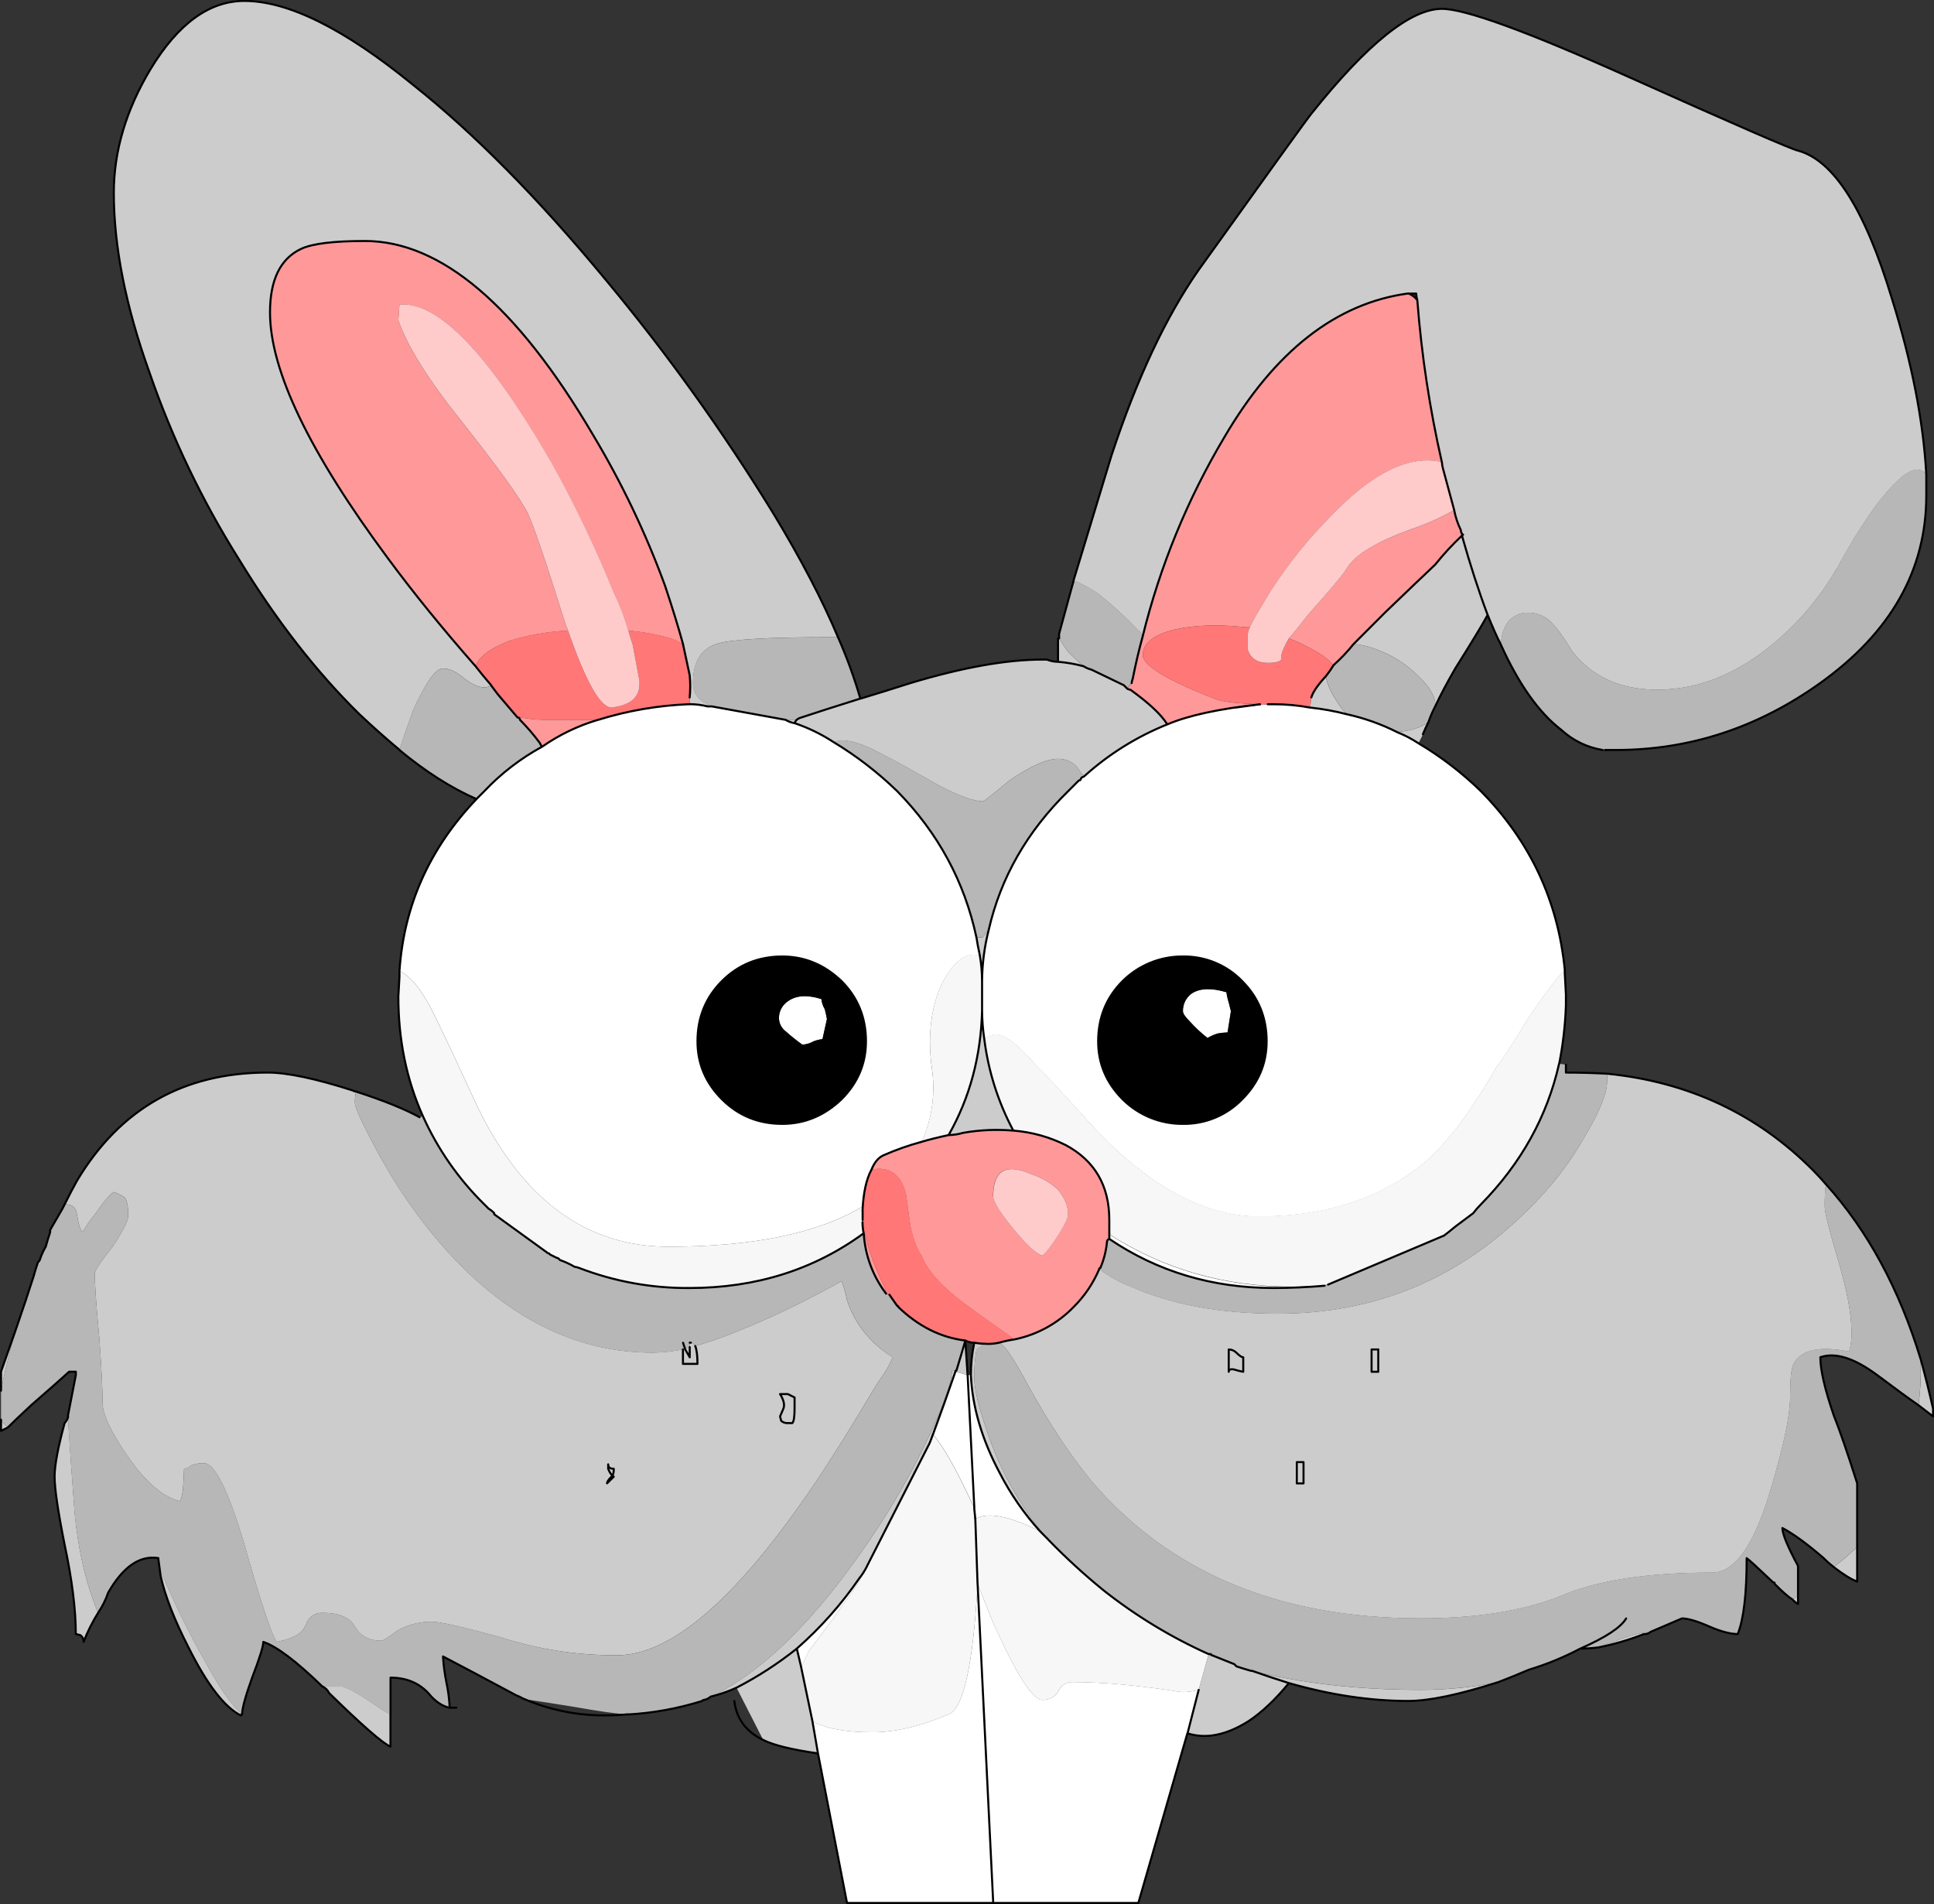 <?xml version="1.0" encoding="iso-8859-1"?>
<!-- Generator: Adobe Illustrator 20.1.0, SVG Export Plug-In . SVG Version: 6.00 Build 0)  -->
<svg version="1.0" id="Layer_1" xmlns="http://www.w3.org/2000/svg" xmlns:xlink="http://www.w3.org/1999/xlink" x="0px" y="0px"
	 viewBox="0 0 946.22 931.47" enable-background="new 0 0 946.22 931.47" xml:space="preserve">
<rect x="0" y="0" width="946.22" height="931.47" fill="#333333" stroke="none"/>
<title>easterbunny_31</title>
<path fill="#CCCCCC" d="M0.5,671.05v9.28c1.093-6.187,3.46-16.017,7.1-29.49c-2.187,6.187-4.553,12.92-7.1,20.2 M0.5,694.52V700
	l3.28-1.64L1,695.63c-0.029-0.423-0.227-0.816-0.55-1.09 M392,815.76l-2.18-9.28c-9.175,7.328-19.053,13.729-29.49,19.11
	l13.11,25.66c5.093,2.547,14.013,4.73,26.76,6.55l-2.72-15.8L392,815.76 M79.68,771h-1.09c2.187,9.827,6.737,21.477,13.65,34.95
	c9.1,18.2,17.653,29.303,25.66,33.31c-0.042-0.262,0.136-0.508,0.398-0.55c0.05-0.008,0.102-0.008,0.152,0
	c-5.093-4.367-11.283-13.287-18.57-26.76c-7.527-13.261-14.272-26.951-20.2-41 M191.07,854.5v-15.81
	c-1.453-0.727-3.09-1.637-4.91-2.73c-8.74-6.187-14.93-9.827-18.57-10.92h-9.83c1.428,0.698,2.582,1.852,3.28,3.28
	c16,15.653,26,24.39,30,26.21 M33.26,693.44c-0.325,1.026-0.886,1.961-1.64,2.73c-3.273,12-4.91,20.737-4.91,26.21
	c0,5.827,1.637,16.93,4.91,33.31c3.64,17.107,5.46,31.667,5.46,43.68l2.18,0.55c1.091,0.724,1.716,1.973,1.64,3.28
	c1.923-4.942,4.3-9.696,7.1-14.2c-5.827-13.833-9.65-30.033-11.47-48.6c-1.453-18.927-2.547-34.593-3.28-47 M467.91,670.47
	c-0.268-0.035-0.515,0.153-0.55,0.422c-0.006,0.043-0.006,0.086,0,0.128l6,1.64l-1.09-16.93c-1.453,5.093-2.91,10.007-4.37,14.74
	 M454.82,706c0.727-1.82,1.273-3.277,1.64-4.37c3.64-9.827,7.28-20.02,10.92-30.58c-0.035-0.268,0.153-0.515,0.422-0.55
	c0.043-0.006,0.086-0.006,0.128,0h-2.18c0,5.827-4.187,17.477-12.56,34.95c-9.602,19.885-20.932,38.888-33.86,56.79
	c-24.393,34.22-48.24,56.807-71.54,67.76c4.311-1.072,8.515-2.535,12.56-4.37c10.437-5.381,20.315-11.782,29.49-19.11
	c11.578-10.157,21.85-21.712,30.58-34.4c1.481-1.86,2.762-3.871,3.82-6L454.82,706 M335.23,660.13l2.18,3.82V659
	c-0.798,0.2-1.542,0.572-2.18,1.09 M334.14,660.09c-4.848,1.026-9.785,1.576-14.74,1.64c-40.407,0-76.627-19.667-108.66-59
	c-10.654-13.252-19.982-27.517-27.85-42.59c-6.187-11.647-9.28-18.563-9.28-20.75c0.003-1.834,0.187-3.663,0.55-5.46
	c-0.579-0.067-1.138-0.255-1.64-0.55c-18.2-5.827-32.033-8.74-41.5-8.74c-41.133,0-72.26,17.667-93.38,53
	c-1.82,3.273-3.82,7.097-6,11.47c3.64,0,5.64,1.637,6,4.91c0.727,4.733,1.637,7.647,2.73,8.74c1.922-3.27,4.112-6.374,6.55-9.28
	c3.64-5.46,6.553-8.92,8.74-10.38c1.901,0.738,3.729,1.652,5.46,2.73c1.093,1.82,1.64,4.733,1.64,8.74
	c0,2.547-2.547,7.643-7.64,15.29c-5.833,7.307-8.75,11.687-8.75,13.14c0,5.46,0.727,15.837,2.18,31.13
	c1.093,14.56,1.64,25.3,1.64,32.22c0,5.46,4,14.013,12,25.66c8.74,12.74,17.293,20.203,25.66,22.39
	c0.727-0.727,1.273-2.547,1.64-5.46c0.367-5.827,0.55-9.287,0.55-10.38l2.18-0.55c1.093-1.453,3.64-2.18,7.64-2.18
	c5.093,0,11.463,12.56,19.11,37.68c8.373,29.487,13.833,46.05,16.38,49.69c8-1.453,12.733-4.183,14.2-8.19
	c1.467-4.007,4.197-6.007,8.19-6c8,0,13.28,2.183,15.84,6.55c2.547,4.733,6.917,7.1,13.11,7.1c0.727,0,3.273-1.637,7.64-4.91
	c5.157-2.929,10.999-4.437,16.93-4.37c4,0,15.287,2.547,33.86,7.64c18.347,5.905,37.516,8.855,56.79,8.74
	c25.847,0,56.973-26.393,93.38-79.18c8.373-12,19.84-30.203,34.4-54.61c2.874-3.677,5.261-7.71,7.1-12
	c-5.465-3.279-10.278-7.537-14.2-12.56c-3.592-4.586-6.363-9.759-8.19-15.29c-1.093-5.093-2.003-8.187-2.73-9.28
	c-13.833,7.647-26.573,14.017-38.22,19.11c-13.107,5.827-24.21,10.013-33.31,12.56c0.727,1.82,1.09,4.733,1.09,8.74h-7.1v-7.1
	 M299.73,721.85c-0.042,0.262,0.136,0.508,0.398,0.55c0.05,0.008,0.102,0.008,0.152,0l-3.28,3.26c0-0.727,0.727-1.82,2.18-3.28
	l0.55-0.55c-0.727-0.367-1.453-1.46-2.18-3.28v-2.18c0,1.453,0.91,2.18,2.73,2.18c0.061,1.121-0.127,2.241-0.55,3.28 M385.47,682
	l3.28,1.64v5.46c0,4-0.363,6.367-1.09,7.1h-2.18c-1.196,0.093-2.378-0.3-3.28-1.09l-0.55-2.18l1.64-3.82
	c0.727-1.82,0.18-4.187-1.64-7.1h3.82 M388.75,683.65l-3.28-1.65h-3.82c1.82,2.913,2.367,5.28,1.64,7.1l-1.64,3.82l0.55,2.18
	c0.902,0.79,2.084,1.183,3.28,1.09h2.18c0.727-0.727,1.09-3.093,1.09-7.1v-5.46 M297.56,718.58c0.727,1.82,1.453,2.913,2.18,3.28
	c0.423-1.039,0.611-2.159,0.55-3.28c-1.793,0-2.703-0.727-2.73-2.18L297.56,718.58 M300.29,722.4
	c-0.262,0.042-0.508-0.136-0.55-0.398c-0.008-0.05-0.008-0.102,0-0.152l-0.55,0.55c-1.453,1.453-2.18,2.547-2.18,3.28L300.29,722.4
	 M334.15,656.87v10.38h7.1c0-4-0.363-6.913-1.09-8.74c-0.727-1.093-1.453-1.64-2.18-1.64h-0.55V664l-2.18-3.82l-1.09-3.28
	 M388.74,353.8c0.276-0.6,0.644-1.153,1.09-1.64h-5.46C385.707,352.983,387.191,353.54,388.74,353.8 M55.65,94.42
	c0,26.213,5.823,55.517,17.47,87.91c11.042,31.96,25.697,62.555,43.68,91.19c18.2,29.853,37.867,55.153,59,75.9
	c6.553,6.187,13.107,12.01,19.66,17.47c1.453-4.733,3.637-11.103,6.55-19.11c6.18-13.853,11.09-20.78,14.73-20.78
	c2.913,0,6.19,1.457,9.83,4.37c4,3.273,7.46,4.91,10.38,4.91c1.178-0.026,2.321-0.406,3.28-1.09c-2.547-2.913-5.093-6.007-7.64-9.28
	c-16-18.2-30.197-35.673-42.59-52.42c-38.6-52.033-57.9-92.247-57.9-120.64c0-16,5.097-26.377,15.29-31.13
	c5.46-2.547,15.837-3.82,31.13-3.82c37.133,0,74.263,31.49,111.39,94.47c14.168,23.567,26.052,48.433,35.49,74.26
	c3.64,10.913,6.553,20.37,8.74,28.37l3.28,15.29c0.368,3.631,0.368,7.289,0,10.92v3.28c2.947,0.003,5.882,0.369,8.74,1.09v-1.09
	c-4.733-2.187-7.1-5.647-7.1-10.38c0-10.193,3.823-16.563,11.47-19.11c6.92-2.187,25.123-3.28,54.61-3.28H410
	c-7.647-18.2-18.203-38.403-31.67-60.61c-24.525-39.946-51.885-78.081-81.87-114.11C263.333,96.967,231.847,65.117,202,41.45
	c-33.493-27.333-60.977-41-82.45-41c-17.107,0-32.397,11.103-45.87,33.31c-12,20-18,40.203-18,60.61 M807.57,798.28h-1.09
	c-5.824,0.934-11.51,2.583-16.93,4.91c-2.602,0.748-5.154,1.66-7.64,2.73c7.644-1.51,15.137-3.702,22.39-6.55
	c1.196,0.093,2.378-0.3,3.28-1.09 M879.66,780.81c-0.877,0.6-1.788,1.148-2.73,1.64c1.453,1.453,2.363,2.18,2.73,2.18V780.81
	 M908.6,756.81c-3.612,3.515-7.443,6.799-11.47,9.83c4.733,3.64,8.557,6.007,11.47,7.1v-16.96 M630.65,823.4
	c-5.827-1.82-11.827-3.82-18-6h-0.55c-2.547-0.727-4.913-1.453-7.1-2.18l-1.09-1.09L593,809.75c-0.262,0.042-0.508-0.136-0.55-0.398
	c-0.008-0.05-0.008-0.102,0-0.152h-1.09l-4.91,17.47L581,848c9.1,2.913,19.1,0.913,30-6c6.553-4.367,13.107-10.557,19.66-18.57
	 M612.66,817.43c6.187,2.187,12.187,4.187,18,6c20.387,5.827,39.863,8.74,58.43,8.74c10.193,0,24.937-3.093,44.23-9.28
	c-12.583,2.531-25.385,3.811-38.22,3.82c-30.213,0-57.697-3.093-82.45-9.28 M482.65,657.43c-2.013,0.011-4.022-0.173-6-0.55
	c-1.106,5.197-1.659,10.497-1.65,15.81c0.727,15.653,5.46,31.67,14.2,48.05c5.293,10.277,11.902,19.82,19.66,28.39l3.84,3.87
	c-13.076-15.235-23.089-32.851-29.49-51.88c-4.367-12.38-6.55-21.48-6.55-27.3c-0.044-4.573,0.321-9.142,1.09-13.65l2.18-1.64
	c0.728-0.714,1.711-1.107,2.73-1.09 M481.57,508.37c-0.703-4.701-1.067-9.447-1.09-14.2c-0.52,22.48-5.98,42.867-16.38,61.16
	c2.406-0.033,4.795-0.4,7.1-1.09c8.108-1.429,16.367-1.795,24.57-1.09C488.34,539.216,483.527,524.039,481.57,508.37 M893.29,579.37
	c-2.187-2.547-4.37-4.913-6.55-7.1c-27.333-27.333-60.823-43-100.47-47c0,1.453,0,2.727,0,3.82c0,5.46-3.277,13.833-9.83,25.12
	c-7.863,14.127-17.785,27.005-29.44,38.21c-33.853,33.493-74.443,50.24-121.77,50.24c-28,0-51.843-4.37-71.53-13.11
	c-5.702-2.072-11.047-5.021-15.84-8.74c-2.934,6.951-7.201,13.26-12.56,18.57c-7.828,8.078-17.917,13.599-28.94,15.84
	c-2.581,0.372-5.134,0.92-7.64,1.64c2.547,0.727,7.28,7.643,14.2,20.75c10.52,18.927,20.88,34.58,31.08,46.96
	c38.227,44.773,91.923,67.16,161.09,67.16c26.573,0,48.96-3.46,67.16-10.38c17.84-8,42.96-12,75.36-12
	c11.287,0,20.933-13.833,28.94-41.5c6.187-20.753,9.28-35.497,9.28-44.23s0.547-14.193,1.64-16.38c3.64-6.92,12.74-8.92,27.3-6
	c0.106-0.924,0.29-1.837,0.55-2.73c0.482-2.334,0.667-4.72,0.55-7.1c0-8.373-2.183-20.023-6.55-34.95
	c-4.367-14.56-6.55-23.297-6.55-26.21c-0.058-3.648,0.126-7.296,0.55-10.92 M671.05,660.13h3.28v10.92h-3.28V660.13 M601.16,660.13
	c1.445-0.003,2.827,0.59,3.82,1.64c1.453,1.453,2.547,2.18,3.28,2.18v7.1c-1.48-0.263-2.94-0.627-4.37-1.09
	c-1.793-0.36-2.703,0.003-2.73,1.09L601.16,660.13 M634.47,715.28h3.28v10.38h-3.28V715.28 M637.75,715.28h-3.28v10.38h3.28V715.28
	 M605,661.77c-0.993-1.05-2.375-1.643-3.82-1.64v10.92c0-1.087,0.91-1.45,2.73-1.09c1.43,0.463,2.89,0.828,4.37,1.09V664
	c-0.727,0-1.82-0.727-3.28-2.18 M674.35,660.18h-3.28v10.92h3.28v-10.97 M945.74,689.07c-1.82-8-3.82-16-6-24v2.73
	c0.135,6.571-0.23,13.144-1.09,19.66l7.1,5.46v-3.82 M696.17,359.26c0.727-1.82,1.637-3.82,2.73-6
	c-3.273,2.547-8.37,4.183-15.29,4.91c3.644,1.454,7.126,3.284,10.39,5.46l2.18-4.37 M648.67,330.87c-4,4.367-6.367,7.827-7.1,10.38
	l-0.57,4.9c6.073,0.644,12.09,1.74,18,3.28c-1.674-1.635-3.141-3.469-4.37-5.46c-3.273-4.733-5.273-9.103-6-13.11 M483.72,454.86
	c-1.82,2.547-2.913,3.82-3.28,3.82h-2.73c0.367,2.547,0.913,5.46,1.64,8.74c0.717,4.148,1.082,8.35,1.09,12.56
	C480.493,471.503,481.595,463.066,483.72,454.86 M517.58,323.81c-1.873-0.01-3.727-0.38-5.46-1.09H510
	c-17.473,0-38.95,3.823-64.43,11.47c-9.1,2.913-17.29,5.46-24.57,7.64c-12.74,4-22.387,7.093-28.94,9.28
	c-0.798,0.2-1.542,0.572-2.18,1.09c-0.446,0.487-0.814,1.04-1.09,1.64c6.737,2.273,13.158,5.391,19.11,9.28
	c4.733-2.187,12.733-0.187,24,6c5.827,2.913,14.747,7.827,26.76,14.74c10.18,5.427,17.627,8.14,22.34,8.14
	c0.367,0,4.737-3.46,13.11-10.38c10.193-6.92,18.02-10.38,23.48-10.38c5.093,0,8.917,2.367,11.47,7.1
	c0.666,0.271,1.098,0.921,1.09,1.64c12.03-10.926,25.915-19.616,41-25.66c-2.913-4.733-8.913-10.377-18-16.93
	c-0.579-0.067-1.138-0.255-1.64-0.55l-1.64-1.64L534,327.59c-1.358-0.323-2.65-0.878-3.82-1.64c-4.111-1.109-8.315-1.839-12.56-2.18
	 M517.62,312.3v11.47c4.245,0.341,8.449,1.071,12.56,2.18c-2.547-2.187-5.093-4.553-7.64-7.1c-1.82-2.547-3.277-4.73-4.37-6.55
	H517.62 M677.62,299.74L662.32,315c4.329,0.449,8.564,1.555,12.56,3.28c6.945,2.689,13.265,6.773,18.57,12
	c5.827,5.46,8.74,10.193,8.74,14.2v1.09c2.54-5.44,5.81-11.63,9.81-18.57c8-12.74,13.28-21.477,15.84-26.21
	c-4.367-11.647-8.553-24.57-12.56-38.77c-4.702,4.415-9.083,9.161-13.11,14.2c-6.553,6.187-14.743,14.013-24.57,23.48 M879.6,73.63
	c-2.547-0.367-30.577-12.563-84.09-36.59c-48.753-21.813-78.773-32.72-90.06-32.72c-15.287,0-36.583,17.11-63.89,51.33
	c-1.82,2.187-20.203,27.67-55.15,76.45c-16,22.933-30.197,53.147-42.59,90.64c-4.733,15.653-10.923,36.04-18.57,61.16
	c4.213,1.768,8.234,3.963,12,6.55c6.982,5.514,13.553,11.53,19.66,18c1.016,0.635,1.786,1.598,2.18,2.73
	c8.441-34.183,21.89-66.931,39.91-97.18c24.753-42.227,54.787-65.707,90.1-70.44h3.82c0.061,1.11,0.245,2.211,0.55,3.28
	c2.047,26.653,6.058,53.118,12,79.18c0.061,1.11,0.245,2.211,0.55,3.28l5.46,20.2c0.651,3.408,1.754,6.714,3.28,9.83
	c-0.046,0.599,0.152,1.19,0.55,1.64l0.55,0.55l-0.55,0.55c4,14.2,8.187,27.123,12.56,38.77c2.187,5.46,4.37,10.373,6.55,14.74
	c-0.097-3.649,0.85-7.251,2.73-10.38c2.274-3.502,6.206-5.57,10.38-5.46c4.899-0.096,9.556,2.128,12.56,6
	c2.187,2.187,5.28,6.557,9.28,13.11c9.827,12.38,23.66,18.57,41.5,18.57c22.207,0,43.32-9.463,63.34-28.39
	c9.648-9.138,17.924-19.623,24.57-31.13c10.92-20,20.567-34,28.94-42c6.553-6.553,11.467-7.827,14.74-3.82
	c-1.453-26.213-7.097-54.973-16.93-86.28c-13.113-43.353-28.407-67.397-45.88-72.13L879.6,73.63z"/>
<path fill="#FFFFFF" d="M423.15,768.8c0.426-0.884,0.79-1.796,1.09-2.73c-1.058,2.129-2.339,4.14-3.82,6
	c-8.73,12.688-19.002,24.243-30.58,34.4l2.18,9.28c1.093-2.547,2.367-5.277,3.82-8.19c7.28-9.467,12.923-17.11,16.93-22.93
	c3.834-5.025,7.303-10.319,10.38-15.84 M479.39,467.37c-0.727-3.273-1.273-6.187-1.64-8.74c-5.827-27.333-18.75-51.177-38.77-71.53
	c-9.436-9.151-19.879-17.202-31.13-24c-5.952-3.889-12.373-7.007-19.11-9.28c-1.549-0.26-3.033-0.817-4.37-1.64l-36-6.55h-2.18
	c-2.858-0.721-5.793-1.087-8.74-1.09h-0.55c-15.013,0.615-29.881,3.183-44.23,7.64c-9.745,2.874-18.964,7.301-27.3,13.11
	c-10.555,5.739-20.137,13.109-28.39,21.84l-3.82,3.82c-22.933,24-35.493,52.03-37.68,84.09c5.46,2.547,10.92,9.28,16.38,20.2
	c4.367,8.74,11.647,24.21,21.84,46.41c22.2,45.5,53.3,68.25,93.3,68.25c41.5,0,73.167-6.553,95-19.66v2.18
	c0.367-8.74,1.823-15.473,4.37-20.2c1.453-3.64,3.453-6.007,6-7.1c6.038-2.645,12.265-4.835,18.63-6.55
	c5.039-11.285,6.743-23.777,4.91-36c-1.82-13.107-0.91-25.107,2.73-36c3.273-8.74,7.46-14.74,12.56-18
	c2.474-1.445,5.424-1.838,8.19-1.09 M382.74,468.03c10.92,0,20.567,4,28.94,12c8,8,12,17.83,12,29.49c0,10.92-4,20.383-12,28.39
	c-8.373,8-18.02,12-28.94,12c-11.647,0-21.477-4-29.49-12c-8.013-8-12.013-17.463-12-28.39c0-11.647,4-21.477,12-29.49
	S371.08,468.017,382.74,468.03 M404.58,498.61c-0.272-1.656-0.636-3.295-1.09-4.91c-0.881-1.505-1.44-3.177-1.64-4.91
	c-6.92-2.187-12.38-1.823-16.38,1.09c-2.708,1.819-4.343,4.858-4.37,8.12c0.014,2.575,1.227,4.996,3.28,6.55
	c2.613,2.326,5.346,4.513,8.19,6.55c1.92-0.132,3.785-0.692,5.46-1.64c1.405-0.546,2.873-0.912,4.37-1.09l2.18-9.83 M476.66,737.71
	l-3.28-65l-6-1.64c-3.64,10.56-7.28,20.753-10.92,30.58c4,4.733,8.55,12.197,13.65,22.39c2.187,4.367,4.37,8.917,6.55,13.65
	 M485.94,931l-7.64-156.2c-2.187,39.68-6.92,60.977-14.2,63.89c-13.833,5.827-26.21,8.74-37.13,8.74
	c-13.467,0-23.297-1.82-29.49-5.46l2.73,15.84l14.2,73.19H485.94 M485.94,793.94l-7.64-19.14l7.64,156.2h71l24-83l5.46-21.3
	c-2.666,0.743-5.423,1.11-8.19,1.09c-20.753-3.273-38.59-4.91-53.51-4.91c-3.273,0-5.64,1.637-7.1,4.91
	c-1.724,2.498-4.607,3.939-7.64,3.82c-4.733,0-12.733-12.56-24-37.68 M477.22,743.15l-0.55-5.46v5.46H477.22 M489.22,720.76
	c-8.74-16.38-13.473-32.397-14.2-48.05h-1.64l3.28,65l0.55,5.46c5.827-3.64,16.383-1.64,31.67,6
	c-7.758-8.57-14.367-18.113-19.66-28.39 M542.73,603.92v2.18c23.66,16,50.417,24,80.27,24c8.373,0,16.747-0.363,25.12-1.09
	c-5.46,0.367-10.74,0.55-15.84,0.55c-33.127,0-62.977-8.553-89.55-25.66 M530.17,380c-0.727,0-1.273,0.547-1.64,1.64
	c-0.423,0.029-0.816,0.227-1.09,0.55l-4.91,4.91c-20,19.66-32.923,42.23-38.77,67.71c-2.125,8.206-3.227,16.643-3.28,25.12v14.2
	c0.023,4.753,0.387,9.499,1.09,14.2c1.684-1.404,3.807-2.176,6-2.18c4,0,10.19,4.733,18.57,14.2c5.46,5.46,14.743,15.46,27.85,30
	c27.667,29.853,54.97,44.78,81.91,44.78c34.947,0,63.34-10,85.18-30c7.34-7.529,13.924-15.758,19.66-24.57
	c3.273-4.733,7.097-10.923,11.47-18.57c2.913-3.64,8.01-11.467,15.29-23.48c7.28-10.92,13.28-18.92,18-24
	c-3.273-33.853-16.94-62.977-41-87.37c-9.204-9.012-19.442-16.904-30.5-23.51c-3.261-2.175-6.74-4.005-10.38-5.46
	c-7.808-3.933-16.08-6.869-24.62-8.74c-5.91-1.54-11.927-2.636-18-3.28c-5.936-1.102-11.962-1.651-18-1.64h-2.73
	c-5.827,0.727-11.107,1.273-15.84,1.64l12-1.64c-20,2.187-35.107,5.463-45.32,9.83c-15.085,6.044-28.97,14.734-41,25.66
	 M607.65,479.93c8,8,12,17.83,12,29.49c0,10.92-4,20.383-12,28.39c-7.577,7.823-18.05,12.166-28.94,12
	c-11.039,0.104-21.66-4.218-29.49-12c-8-8-12-17.463-12-28.39c0-11.647,4-21.477,12-29.49c7.83-7.782,18.451-12.104,29.49-12
	C589.599,467.764,600.073,472.107,607.65,479.93 M590.72,507.78c1.539-0.93,3.188-1.662,4.91-2.18c1.621-0.306,3.262-0.49,4.91-0.55
	l1.64-10.38l-1.09-4.37c-0.53-1.595-0.895-3.24-1.09-4.91c-7.28-2.187-12.923-2.003-16.93,0.55c-2.823,2.003-4.461,5.28-4.37,8.74
	c0,1.093,1.093,2.73,3.28,4.91c2.689,2.981,5.634,5.721,8.8,8.19L590.72,507.78z"/>
<path fill="#FF9999" d="M422.6,603.34c0.643,10.694,4.443,20.957,10.92,29.49c-0.041-0.933-0.226-1.854-0.55-2.73
	c-5.827-11.647-9.467-22.387-10.92-32.22C422.053,599.714,422.237,601.543,422.6,603.34 M264.24,363.63
	c0.172,0.652,0.555,1.229,1.09,1.64c8.336-5.809,17.555-10.236,27.3-13.11h-24.56c-5.144,0.075-10.279-0.476-15.29-1.64l0.55,0.55
	c0.55-0.052,1.038,0.351,1.09,0.901c0.006,0.063,0.006,0.126,0,0.189c3.543,3.587,6.828,7.42,9.83,11.47 M147.39,121.72
	c-10.193,4.733-15.29,15.11-15.29,31.13c0,28.393,19.293,68.62,57.88,120.68c12.38,16.747,26.577,34.22,42.59,52.42
	c1.82-4.733,7.463-8.92,16.93-12.56c9.233-2.764,18.765-4.412,28.39-4.91c-0.3-0.934-0.664-1.846-1.09-2.73
	c-9.467-30.213-15.657-48.417-18.57-54.61c-3.64-7.28-14.38-22.207-32.22-44.78c-16.38-20.387-26.757-36.95-31.13-49.69l0.55-7.64
	c18.927-1.82,43.863,24.21,74.81,78.09c11.254,20.311,21.272,41.283,30,62.8c2.916,5.966,5.293,12.18,7.1,18.57
	c7.022,0.612,13.97,1.891,20.75,3.82c2.094,0.688,4.106,1.604,6,2.73c-2.187-8-5.1-17.463-8.74-28.39
	c-9.438-25.827-21.322-50.693-35.49-74.26c-37.133-62.98-74.263-94.47-111.39-94.47c-15.287,0-25.663,1.273-31.13,3.82
	 M521.34,560.22c-8.013-4.006-16.728-6.417-25.66-7.1c-8.203-0.705-16.462-0.339-24.57,1.09c-2.305,0.69-4.694,1.057-7.1,1.09
	c-5.093,1.093-9.463,2.187-13.11,3.28c-6.344,1.718-12.552,3.907-18.57,6.55c-2.547,1.093-4.547,3.46-6,7.1
	c8.74-1.82,14.383,2.18,16.93,12c0.367,2.913,1.093,8.193,2.18,15.84c1.453,6.553,3.273,11.287,5.46,14.2
	c2.547,6.92,9.28,14.563,20.2,22.93c5.46,4,13.833,10,25.12,18c11.023-2.241,21.112-7.762,28.94-15.84
	c5.359-5.31,9.626-11.619,12.56-18.57c-0.042-0.262,0.136-0.508,0.398-0.55c0.05-0.008,0.102-0.008,0.152,0
	c1.773-4.171,2.879-8.595,3.28-13.11c0.146-0.53,0.56-0.944,1.09-1.09v-9.28c0-16.747-7.1-28.943-21.3-36.59 M485.85,585.29
	c0-12.74,6.19-16.38,18.57-10.92c4.911,1.527,9.418,4.134,13.19,7.63c3.273,4,4.91,8,4.91,12c0,1.82-1.637,5.28-4.91,10.38
	s-5.81,8.393-7.61,9.88c-2.913-0.727-7.647-5.097-14.2-13.11c-6.553-8.013-9.83-13.293-9.83-15.84 M662.32,315l15.29-15.29
	c9.827-9.467,18.017-17.293,24.57-23.48c4.027-5.039,8.408-9.785,13.11-14.2V261c-0.398-0.45-0.596-1.041-0.55-1.64
	c-1.526-3.116-2.629-6.422-3.28-9.83c-6.586,3.785-13.538,6.894-20.75,9.28C673.57,264.983,663,271.347,659,277.9
	c-1.093,2.187-7.463,9.83-19.11,22.93c-3.64,4.733-6.733,8.557-9.28,11.47c4.352,1.635,8.554,3.642,12.56,6
	c3.495,1.79,6.638,4.195,9.28,7.1C656.01,322.199,659.31,318.722,662.32,315 M693.45,146.82c-1.122-1.48-2.636-2.616-4.37-3.28
	c-35.333,4.733-65.367,28.213-90.1,70.44c-18.005,30.258-31.436,63.013-39.86,97.2c-1.827,6.547-3.467,13.487-4.92,20.82
	c-0.274,0.701-0.459,1.433-0.55,2.18l-2.18,2.73c0.502,0.295,1.061,0.483,1.64,0.55c9.1,6.553,15.1,12.197,18,16.93
	c10.193-4.367,25.3-7.643,45.32-9.83c-11.62-0.373-19.077-1.3-22.37-2.78c-23.3-9.1-34.95-16.2-34.95-21.3
	c0-5.827,5.28-10.013,15.84-12.56c9.827-2.187,21.293-2.55,34.4-1.09h2.18c1.453-3.273,4.913-9.273,10.38-18
	c8.358-12.982,18.058-25.048,28.94-36c20.387-21.48,38.59-30.4,54.61-26.76c-5.952-26.078-9.969-52.56-12.02-79.23L693.45,146.82z"
	/>
<path fill="#B7B7B7" d="M269.16,613.72l3.28,1.64c-0.523-0.158-0.932-0.567-1.09-1.09c-0.701-0.274-1.433-0.459-2.18-0.55
	 M334.17,660.13v-3.28l1.09,3.28c0.638-0.518,1.382-0.89,2.18-1.09v-2.18H338c0.727,0,1.453,0.547,2.18,1.64
	c9.1-2.547,20.203-6.733,33.31-12.56c11.647-5.093,24.387-11.463,38.22-19.11c0.727,1.093,1.637,4.187,2.73,9.28
	c1.827,5.531,4.598,10.704,8.19,15.29c3.909,5.035,8.713,9.306,14.17,12.6c-1.839,4.29-4.226,8.323-7.1,12
	c-14.56,24.393-26.027,42.597-34.4,54.61c-36.407,52.787-67.533,79.18-93.38,79.18c-19.276,0.099-38.446-2.868-56.79-8.79
	c-18.567-5.093-29.853-7.64-33.86-7.64c-5.931-0.067-11.773,1.441-16.93,4.37c-4.367,3.273-6.913,4.91-7.64,4.91
	c-6.187,0-10.557-2.367-13.11-7.1c-2.54-4.36-7.817-6.54-15.83-6.54c-4,0-6.73,2-8.19,6c-1.46,4-6.193,6.73-14.2,8.19
	c-2.547-3.64-8.007-20.203-16.38-49.69c-7.647-25.12-14.017-37.68-19.11-37.68c-4,0-6.547,0.727-7.64,2.18l-2.18,0.55
	c0,1.093-0.183,4.553-0.55,10.38c-0.34,2.913-0.887,4.737-1.64,5.47c-8.373-2.187-16.93-9.653-25.67-22.4
	c-8-11.647-12-20.2-12-25.66c0-6.92-0.547-17.66-1.64-32.22c-1.46-15.287-2.19-25.66-2.19-31.12c0-1.453,2.913-5.823,8.74-13.11
	c5.093-7.647,7.64-12.743,7.64-15.29c0-4-0.547-6.913-1.64-8.74c-1.731-1.078-3.559-1.992-5.46-2.73
	c-2.187,1.453-5.1,4.913-8.74,10.38c-2.438,2.906-4.628,6.01-6.55,9.28c-1.093-1.093-2.003-4.007-2.73-8.74
	c-0.367-3.273-2.367-4.91-6-4.91l-1.09,2.18l-6,10.38v1.09c-0.727,2.187-1.453,4.553-2.18,7.1c-1.126,1.894-2.042,3.906-2.73,6
	c-0.172,0.652-0.555,1.229-1.09,1.64c-0.727,2.187-1.453,4.553-2.18,7.1c-2.2,6.913-5.12,15.653-8.76,26.22
	c-3.64,13.467-6.007,23.297-7.1,29.49v14.2c0.304,0.283,0.484,0.675,0.5,1.09l2.73,2.73c2.547-2.547,6.37-6.187,11.47-10.92
	c8.373-7.28,14.563-12.74,18.57-16.38h3.28v1.64l-3.82,19.66v1.09c0.727,12.38,1.82,28.047,3.28,47
	C38.35,758.983,42.18,775.167,48,789c2.067-3.044,3.718-6.349,4.91-9.83c7.28-12.74,15.47-18.383,24.57-16.93v0.55
	c0.347,2.547,0.717,5.283,1.11,8.21h1.09c5.928,14.049,12.673,27.739,20.2,41c7.28,13.467,13.47,22.387,18.57,26.76
	c0-2.913,1.637-8.913,4.91-18c3.64-9.467,5.46-15.29,5.46-17.47c6.553,2.187,16.2,9.467,28.94,21.84h9.83
	c3.64,1.093,9.83,4.733,18.57,10.92c1.82,1.093,3.457,2.003,4.91,2.73v-18c7.647,0,13.837,2.547,18.57,7.64
	c3.273,4,6.733,6.367,10.38,7.1c-0.205-4.224-0.754-8.425-1.64-12.56c-0.844-4.142-1.392-8.34-1.64-12.56
	c8.373,4.367,20.373,10.737,36,19.11c1.162,0.398,2.265,0.95,3.28,1.64c5.093,0.727,13.283,2,24.57,3.82
	c12.38,2.187,21.3,3.46,26.76,3.82c12.223-0.705,24.313-2.904,36-6.55c0.274-0.323,0.667-0.521,1.09-0.55
	c1.221-0.242,2.354-0.808,3.28-1.64c23.3-10.92,47.143-33.49,71.53-67.71c12.928-17.902,24.258-36.905,33.86-56.79
	c8.373-17.473,12.56-29.123,12.56-34.95h2.18c1.453-4.733,2.91-9.647,4.37-14.74c-12-1.453-22.92-6.913-32.76-16.38
	c0.042-0.262-0.136-0.508-0.398-0.55c-0.05-0.008-0.102-0.008-0.152,0l-3.82-5.46c-0.579-0.067-1.138-0.255-1.64-0.55
	c-6.477-8.533-10.277-18.796-10.92-29.49c-24.353,17.78-52.727,26.67-85.12,26.67c-18.478,0.15-36.818-3.185-54.06-9.83
	c-0.701-0.274-1.433-0.459-2.18-0.55c-2.254-1.323-4.632-2.421-7.1-3.28l-0.55-0.55c-0.274-0.323-0.667-0.521-1.09-0.55l-3.28-1.64
	l-0.55-0.55c-0.423-0.029-0.816-0.227-1.09-0.55l-25.66-18.57v-0.55c-0.796-0.859-1.716-1.594-2.73-2.18l-2.18-2.18
	c-12.595-12.39-22.769-27.02-30-43.14l-1.64,0.55c-7.28-4-17.657-8.187-31.13-12.56c-0.363,1.797-0.547,3.626-0.55,5.46
	c0,2.187,3.093,9.103,9.28,20.75c7.868,15.073,17.196,29.338,27.85,42.59c32.033,39.333,68.253,59,108.66,59
	c4.955-0.064,9.892-0.614,14.74-1.64 M410,311.75h-4.91c-29.487,0-47.69,1.093-54.61,3.28c-7.647,2.547-11.47,8.917-11.47,19.11
	c0,4.733,2.367,8.193,7.1,10.38v1.09h2.18l36,6.55h5.46c0.638-0.518,1.382-0.89,2.18-1.09c6.553-2.187,16.2-5.28,28.94-9.28
	c-2.963-10.234-6.611-20.256-10.92-30 M240.22,335.23c-0.959,0.684-2.102,1.064-3.28,1.09c-2.913,0-6.373-1.637-10.38-4.91
	c-3.64-2.913-6.917-4.37-9.83-4.37c-3.64,0-8.553,6.917-14.74,20.75c-2.913,8-5.097,14.37-6.55,19.11
	c12.74,10.56,25.3,18.56,37.68,24l3.82-3.82c8.253-8.73,17.835-16.101,28.39-21.84c-0.535-0.411-0.918-0.988-1.09-1.64
	c-3.002-4.05-6.287-7.883-9.83-11.47c0.052-0.55-0.351-1.038-0.901-1.09c-0.063-0.006-0.126-0.006-0.189,0l-0.55-0.55l-9.28-10.92
	l-3.28-4.37 M766.07,520.89l-3.28-0.55c-5.827,25.847-18.567,48.78-38.22,68.8c-1.375,1.365-2.651,2.825-3.82,4.37l-8.75,6.56
	c-2.187,1.82-4.007,3.277-5.46,4.37l-56.79,24c-0.579,0.067-1.138,0.255-1.64,0.55c-8.367,0.74-16.737,1.11-25.11,1.11
	c-29.853,0-56.61-8-80.27-24c-0.53,0.146-0.944,0.56-1.09,1.09c-0.401,4.515-1.507,8.939-3.28,13.11
	c-0.262-0.042-0.508,0.136-0.55,0.398c-0.008,0.05-0.008,0.102,0,0.152c4.794,3.719,10.138,6.668,15.84,8.74
	c19.66,8.74,43.503,13.11,71.53,13.11c47.333,0,87.923-16.747,121.77-50.24c11.673-11.205,21.612-24.086,29.49-38.22
	c6.553-11.287,9.83-19.66,9.83-25.12c0-1.093,0-2.367,0-3.82c-6.92-0.367-13.653-0.55-20.2-0.55v-3.82 M918.42,672.73
	c8.74,6.553,15.473,11.467,20.2,14.74c0.86-6.516,1.225-13.089,1.09-19.66V665c-10.56-34.587-26.03-63.163-46.41-85.73
	c-0.424,3.624-0.608,7.272-0.55,10.92c0,2.913,2.183,11.65,6.55,26.21c4.367,14.927,6.55,26.577,6.55,34.95
	c0.117,2.38-0.068,4.766-0.55,7.1c-0.26,0.893-0.444,1.806-0.55,2.73c-14.56-2.913-23.66-0.913-27.3,6
	c-1.093,2.187-1.64,7.647-1.64,16.38c0,8.733-3.093,23.477-9.28,44.23c-8,27.667-17.647,41.5-28.94,41.5c-32.4,0-57.52,4-75.36,12
	c-18.2,6.92-40.587,10.38-67.16,10.38c-69.167,0-122.863-22.387-161.09-67.16c-10.193-12.38-20.57-28.047-31.13-47
	c-6.92-13.107-11.653-20.023-14.2-20.75c-1.615,0.343-3.259,0.527-4.91,0.55h-1.09c-1.019-0.016-2.002,0.376-2.73,1.09l-2.18,1.64
	c-0.769,4.508-1.134,9.077-1.09,13.65c0,5.827,2.183,14.927,6.55,27.3c6.389,19.076,16.406,36.737,29.5,52.01
	c8.592,8.897,17.708,17.272,27.3,25.08c15.766,12.447,33.006,22.902,51.33,31.13h1.09c-0.042,0.262,0.136,0.508,0.398,0.55
	c0.05,0.008,0.102,0.008,0.152,0l10.92,4.37l1.09,1.09c2.187,0.727,4.553,1.453,7.1,2.18h0.55c24.753,6.187,52.237,9.28,82.45,9.28
	c12.835-0.009,25.637-1.289,38.22-3.82c4.733-1.82,9.647-3.82,14.74-6c8.686-2.648,17.098-6.124,25.12-10.38
	c12.38-5.46,19.843-10.373,22.39-14.74c-2.547,4.367-10.01,9.28-22.39,14.74c2.922-0.002,5.841-0.185,8.74-0.55
	c2.487-1.07,5.038-1.982,7.64-2.73c5.42-2.327,11.106-3.976,16.93-4.91h1.09l15.29-6.55c2.913,0,7.283,1.273,13.11,3.82
	c5.827,2.547,10.56,3.82,14.2,3.82c2.913-7.28,4.37-19.657,4.37-37.13c1.093,0.727,5.28,4.55,12.56,11.47
	c0.274,0.323,0.667,0.521,1.09,0.55v0.55c4,4,6.913,6.547,8.74,7.64c0.942-0.492,1.853-1.04,2.73-1.64v-14.75
	c-5.1-9.467-7.65-15.657-7.65-18.57c5.46,2.913,12.193,7.827,20.2,14.74c1.534,1.569,3.174,3.029,4.91,4.37
	c4.027-3.031,7.858-6.315,11.47-9.83v-31.12c-4.733-14.927-8.557-26.03-11.47-33.31c-4.367-12.74-6.55-22.203-6.55-28.39
	c7.28-2.547,16.563,0.367,27.85,8.74 M898.76,277.9c-6.649,11.496-14.924,21.971-24.57,31.1c-20,18.927-41.113,28.39-63.34,28.39
	c-17.84,0-31.673-6.19-41.5-18.57c-4-6.553-7.093-10.923-9.28-13.11c-3.004-3.872-7.661-6.096-12.56-6
	c-4.174-0.11-8.106,1.958-10.38,5.46c-1.88,3.129-2.827,6.731-2.73,10.38c8.74,19.293,18.57,33.127,29.49,41.5
	c5.623,5.187,12.648,8.605,20.2,9.83h6.55c36.04,0,69.35-10.92,99.93-32.76c34.58-24.747,51.87-55.32,51.87-91.72V232
	c-3.273-4-8.187-2.727-14.74,3.82c-8.373,8-18.02,22-28.94,42 M530.17,380c0.008-0.719-0.424-1.369-1.09-1.64
	c-2.547-4.733-6.37-7.1-11.47-7.1c-5.46,0-13.287,3.46-23.48,10.38C485.757,388.547,481.38,392,481,392
	c-4.733,0-12.197-2.73-22.39-8.19c-12-6.92-20.92-11.833-26.76-14.74c-11.287-6.187-19.287-8.187-24-6
	c11.251,6.798,21.694,14.849,31.13,24c20,20.387,32.923,44.23,38.77,71.53h2.73c0.367,0,1.46-1.273,3.28-3.82
	c5.827-25.48,18.75-48.05,38.77-67.71l4.91-4.91c0.274-0.323,0.667-0.521,1.09-0.55c0.367-1.093,0.913-1.64,1.64-1.64
	 M517.61,311.71l0.55,0.55v-2.18c0.032,0.597-0.165,1.183-0.55,1.64 M525.25,283.87c-0.091,0.747-0.276,1.479-0.55,2.18l-6.55,24
	v2.18c1.093,1.82,2.55,4.003,4.37,6.55c2.547,2.547,5.093,4.913,7.64,7.1c1.17,0.762,2.462,1.317,3.82,1.64l15.84,7.64l1.64,1.64
	l2.18-2.73c0.091-0.747,0.276-1.479,0.55-2.18c1.453-7.28,3.09-14.197,4.91-20.75c-0.394-1.132-1.164-2.095-2.18-2.73
	c-6.107-6.47-12.678-12.486-19.66-18c-3.766-2.587-7.787-4.782-12-6.55 M662.32,315c-2.998,3.713-6.285,7.184-9.83,10.38
	c-1.15,1.903-2.426,3.728-3.82,5.46c0.727,4,2.727,8.37,6,13.11c1.229,1.991,2.696,3.825,4.37,5.46
	c8.523,1.875,16.778,4.811,24.57,8.74c6.92-0.727,12.017-2.363,15.29-4.91c0.915-2.62,2.011-5.172,3.28-7.64v-1.09
	c0-4-2.913-8.733-8.74-14.2c-5.305-5.227-11.625-9.311-18.57-12C670.879,316.575,666.647,315.459,662.32,315z"/>
<path fill="#F7F7F7" d="M422.05,596.79v-6.55c-21.84,13.107-53.507,19.66-95,19.66c-40.047,0-71.173-22.753-93.38-68.26
	c-10.193-22.207-17.473-37.677-21.84-46.41c-5.46-10.92-10.92-17.653-16.38-20.2v2.73l-0.55,9.83c0,21.113,4,40.59,12,58.43
	c7.231,16.12,17.405,30.75,30,43.14l2.18,2.18c1.014,0.586,1.934,1.321,2.73,2.18v0.55l25.66,18.57
	c0.274,0.323,0.667,0.521,1.09,0.55l0.55,0.55c0.747,0.091,1.479,0.276,2.18,0.55c0.158,0.523,0.567,0.932,1.09,1.09
	c0.423,0.029,0.816,0.227,1.09,0.55l0.55,0.55c2.468,0.859,4.846,1.957,7.1,3.28c0.747,0.091,1.479,0.276,2.18,0.55
	c17.242,6.645,35.582,9.98,54.06,9.83c32.4,0,60.793-8.92,85.18-26.76c-0.363-1.797-0.547-3.626-0.55-5.46v-1.09 M478.23,774.83
	l-1.09-31.67h-0.55v-5.46c-2.187-4.733-4.37-9.283-6.55-13.65c-5.093-10.193-9.643-17.657-13.65-22.39
	c-0.367,1.093-0.913,2.55-1.64,4.37l-30.58,60.07c-0.3,0.934-0.664,1.846-1.09,2.73c-3.077,5.521-6.546,10.815-10.38,15.84
	c-4,5.827-9.643,13.47-16.93,22.93c-1.453,2.913-2.727,5.643-3.82,8.19l5.53,26.21c6.187,3.64,16.017,5.46,29.49,5.46
	c10.92,0,23.297-2.913,37.13-8.74c7.28-2.913,12.013-24.21,14.2-63.89 M586.42,826.71l4.91-17.47
	c-18.326-8.237-35.566-18.703-51.33-31.16c-9.592-7.808-18.708-16.183-27.3-25.08l-3.82-3.82c-15.287-7.647-25.843-9.647-31.67-6
	l1.09,31.67l7.64,19.11c11.287,25.12,19.287,37.68,24,37.68c3.033,0.119,5.916-1.322,7.64-3.82c1.453-3.273,3.82-4.91,7.1-4.91
	c14.927,0,32.763,1.637,53.51,4.91c2.767,0.02,5.524-0.347,8.19-1.09 M480.48,494.13v-14.2c-0.008-4.21-0.373-8.412-1.09-12.56
	c-2.766-0.748-5.716-0.355-8.19,1.09c-5.093,3.273-9.28,9.273-12.56,18c-3.64,10.92-4.55,22.92-2.73,36
	c1.833,12.223,0.129,24.715-4.91,36c3.64-1.093,8.01-2.187,13.11-3.28c10.4-18.287,15.86-38.673,16.38-61.16 M765.49,476.02
	c0-0.727,0-1.273,0-1.64c-4.733,5.093-10.733,13.093-18,24c-7.28,12-12.377,19.827-15.29,23.48
	c-4.367,7.647-8.19,13.837-11.47,18.57c-5.736,8.812-12.32,17.041-19.66,24.57c-21.84,20-50.233,30-85.18,30
	c-26.94,0-54.243-14.927-81.91-44.78c-13.107-14.56-22.39-24.56-27.85-30c-8.373-9.467-14.563-14.2-18.57-14.2
	c-2.193,0.004-4.316,0.776-6,2.18c1.957,15.669,6.77,30.847,14.2,44.78c8.932,0.683,17.647,3.094,25.66,7.1
	c14.2,7.647,21.3,19.843,21.3,36.59v7.1c26.573,17.107,56.423,25.66,89.55,25.66c5.093,0,10.373-0.183,15.84-0.55
	c0.502-0.295,1.061-0.483,1.64-0.55l56.79-24c1.453-1.093,3.273-2.55,5.46-4.37l8.74-6.55c1.169-1.545,2.445-3.005,3.82-4.37
	c19.66-20,32.4-42.933,38.22-68.8c1.851-9.36,2.948-18.854,3.28-28.39v-5.46L765.49,476.02z"/>
<path fill="#FF7777" d="M249.5,313.39c-9.467,3.64-15.11,7.827-16.93,12.56c2.547,3.273,5.093,6.367,7.64,9.28l3.28,4.37l9.28,10.92
	c5.011,1.164,10.146,1.715,15.29,1.64h24.57c14.349-4.457,29.217-7.025,44.23-7.64h0.55v-3.28c0.368-3.631,0.368-7.289,0-10.92
	L334.14,315c-1.894-1.126-3.906-2.042-6-2.73c-6.78-1.929-13.728-3.208-20.75-3.82c0.727,2.547,1.453,4.913,2.18,7.1l3.27,17.45
	c0,0.367,0,0.913,0,1.64c0,6.553-4.55,10.377-13.65,11.47c-5.46,0-12.56-12.56-21.3-37.68c-9.625,0.498-19.157,2.146-28.39,4.91
	 M483.76,657.34c1.651-0.023,3.295-0.207,4.91-0.55c2.506-0.72,5.059-1.268,7.64-1.64c-11.287-8-19.66-14-25.12-18
	c-10.92-8.373-17.653-16.017-20.2-22.93c-2.187-2.913-4.007-7.647-5.46-14.2c-1.093-7.647-1.82-12.927-2.18-15.84
	c-2.547-9.827-8.19-13.827-16.93-12c-2.547,4.733-4.003,11.467-4.37,20.2v5.46c1.453,9.827,5.093,20.567,10.92,32.22
	c0.324,0.876,0.509,1.797,0.55,2.73c0.502,0.295,1.061,0.483,1.64,0.55l3.82,5.46c0.262-0.042,0.508,0.136,0.55,0.398
	c0.008,0.05,0.008,0.102,0,0.152c9.827,9.467,20.747,14.927,32.76,16.38c1.351,0.702,2.848,1.075,4.37,1.09
	c1.978,0.377,3.987,0.561,6,0.55h1.09 M610.44,317.76c0-4.367,0-6.913,0-7.64c0.238-1.131,0.603-2.232,1.09-3.28h-2.18
	c-13.107-1.453-24.573-1.09-34.4,1.09c-10.56,2.547-15.84,6.733-15.84,12.56c0,5.093,11.65,12.193,34.95,21.3
	c3.273,1.453,10.737,2.363,22.39,2.73l-12,1.64c4.733-0.367,10.013-0.913,15.84-1.64H623c6.038-0.011,12.064,0.538,18,1.64
	l0.55-4.91c0.727-2.547,3.093-6.007,7.1-10.38c1.394-1.732,2.67-3.557,3.82-5.46c-2.642-2.905-5.786-5.31-9.28-7.1
	c-4.006-2.358-8.208-4.365-12.56-6c-2.187,3.64-3.46,6.553-3.82,8.74v1.09c0.367,0.367,0.367,0.55,0,0.55
	c-0.727,1.093-2.91,1.64-6.55,1.64C615.173,324.317,611.9,322.127,610.44,317.76z"/>
<path fill="#FFCACA" d="M195.44,149l-0.55,7.64c4.367,12.74,14.743,29.303,31.13,49.69c17.84,22.573,28.58,37.5,32.22,44.78
	c2.913,6.187,9.103,24.39,18.57,54.61c0.426,0.884,0.79,1.796,1.09,2.73c8.74,25.12,15.84,37.68,21.3,37.68
	c9.1-1.093,13.65-4.917,13.65-11.47c0-0.727,0-1.273,0-1.64l-3.28-17.47c-0.727-2.187-1.453-4.553-2.18-7.1
	c-1.807-6.39-4.184-12.604-7.1-18.57c-8.728-21.517-18.746-42.489-30-62.8C239.323,173.227,214.373,147.2,195.44,149 M504.51,574.4
	c-12.38-5.46-18.57-1.82-18.57,10.92c0,2.547,3.277,7.827,9.83,15.84c6.553,8.013,11.297,12.38,14.23,13.1
	c1.82-1.453,4.367-4.73,7.64-9.83c3.273-5.1,4.91-8.56,4.91-10.38c0-4-1.637-8-4.91-12c-3.748-3.489-8.226-6.099-13.11-7.64
	 M610.44,310.11c0,0.727,0,3.273,0,7.64c1.453,4.367,4.73,6.55,9.83,6.55c3.64,0,5.823-0.547,6.55-1.64c0.367,0,0.367-0.183,0-0.55
	V321c0.367-2.187,1.64-5.1,3.82-8.74c2.547-2.913,5.64-6.737,9.28-11.47c11.653-13.08,18.013-20.71,19.08-22.89
	c4-6.553,14.557-12.923,31.67-19.11c7.212-2.386,14.164-5.495,20.75-9.28L706,229.3c-0.305-1.069-0.489-2.17-0.55-3.28
	c-16-3.64-34.203,5.28-54.61,26.76c-10.882,10.952-20.582,23.018-28.94,36c-5.46,8.74-8.92,14.74-10.38,18
	C611.033,307.845,610.671,308.962,610.44,310.11z"/>
<path d="M411.68,479.93c-8.373-8-18.02-12-28.94-12c-11.647,0-21.477,4-29.49,12c-8.013,8-12.013,17.83-12,29.49
	c0,10.92,4,20.383,12,28.39c8,8.007,17.83,12.007,29.49,12c10.92,0,20.567-4,28.94-12c8-8,12-17.463,12-28.39
	C423.68,497.773,419.68,487.943,411.68,479.93 M403.49,493.58c0.454,1.615,0.818,3.254,1.09,4.91l-2.18,9.83
	c-1.497,0.178-2.965,0.544-4.37,1.09c-1.675,0.948-3.54,1.508-5.46,1.64c-2.844-2.037-5.577-4.224-8.19-6.55
	c-2.04-1.543-3.251-3.943-3.28-6.5c0.004-3.287,1.642-6.357,4.37-8.19c4-2.913,9.46-3.277,16.38-1.09
	c0.2,1.733,0.759,3.405,1.64,4.91 M619.73,509.47c0-11.647-4-21.477-12-29.49c-7.577-7.823-18.05-12.166-28.94-12
	c-11.039-0.104-21.66,4.218-29.49,12c-8,8-12,17.83-12,29.49c0,10.92,4,20.383,12,28.39c7.83,7.782,18.451,12.104,29.49,12
	c10.89,0.166,21.363-4.177,28.94-12C615.73,529.86,619.73,520.397,619.73,509.47 M595.73,505.65c-1.722,0.518-3.371,1.25-4.91,2.18
	c-3.145-2.471-6.07-5.212-8.74-8.19c-2.187-2.187-3.28-3.823-3.28-4.91c-0.091-3.46,1.547-6.737,4.37-8.74
	c4-2.547,9.643-2.73,16.93-0.55c0.195,1.67,0.56,3.315,1.09,4.91l1.09,4.37l-1.64,10.38c-1.657,0.042-3.308,0.209-4.94,0.5
	L595.73,505.65z"/>
<path fill="none" stroke="#000000" stroke-linecap="round" stroke-linejoin="round" d="M525.26,283.9
	c7.647-25.12,13.837-45.507,18.57-61.16c12.38-37.493,26.577-67.707,42.59-90.64c34.947-48.78,53.33-74.263,55.15-76.45
	c27.333-34.22,48.63-51.33,63.89-51.33c11.287,0,41.32,10.92,90.1,32.76c53.513,24,81.543,36.197,84.09,36.59
	c17.473,4.733,32.763,28.76,45.87,72.08c9.827,31.333,15.47,60.093,16.93,86.28v10.37c0,36.407-17.293,66.987-51.88,91.74
	c-30.58,21.84-63.89,32.76-99.93,32.76h-5.46 M784.09,366.9c-7.552-1.224-14.577-4.643-20.2-9.83
	c-10.92-8.373-20.75-22.207-29.49-41.5c-2.187-4.367-4.37-9.28-6.55-14.74C725.283,305.563,720,314.287,712,327
	c-4,6.92-7.277,13.11-9.83,18.57c-1.269,2.468-2.365,5.02-3.28,7.64c-1.093,2.187-2.003,4.187-2.73,6 M694,363.63
	c11.085,6.592,21.349,14.473,30.58,23.48c24,24.393,37.667,53.517,41,87.37c0,0.367,0,0.913,0,1.64l0.55,10.38v5.46
	c-0.332,9.536-1.429,19.03-3.28,28.39 M766.13,520.9v3.82c6.553,0,13.287,0.183,20.2,0.55c39.68,4,73.17,19.667,100.47,47
	c2.187,2.187,4.37,4.553,6.55,7.1c20.387,22.573,35.857,51.15,46.41,85.73c2.187,8,4.187,16,6,24v3.82l-7.1-5.46
	c-4.733-3.273-11.467-8.187-20.2-14.74c-11.287-8.373-20.57-11.287-27.85-8.74c0,6.187,2.183,15.65,6.55,28.39
	c2.913,7.28,6.737,18.383,11.47,33.31v48.05c-2.913-1.093-6.737-3.46-11.47-7.1c-1.736-1.341-3.376-2.801-4.91-4.37
	c-8-6.913-14.733-11.827-20.2-14.74c0,2.913,2.547,9.103,7.64,18.57v18.57c-0.367,0-1.277-0.727-2.73-2.18
	c-1.82-1.093-4.733-3.64-8.74-7.64v-0.55c-0.423-0.029-0.816-0.227-1.09-0.55c-7.28-6.92-11.467-10.743-12.56-11.47
	c0,17.473-1.457,29.85-4.37,37.13c-3.64,0-8.373-1.273-14.2-3.82s-10.197-3.82-13.11-3.82l-15.29,6.55
	c-0.902,0.79-2.084,1.183-3.28,1.09c-7.253,2.848-14.746,5.04-22.39,6.55c-2.899,0.365-5.818,0.548-8.74,0.55
	c-8.045,4.25-16.481,7.716-25.19,10.35c-5.093,2.187-10.007,4.187-14.74,6c-19.293,6.187-34.037,9.28-44.23,9.28
	c-18.567,0-38.043-2.913-58.43-8.74c-6.553,8-13.107,14.19-19.66,18.57c-10.92,6.913-20.92,8.913-30,6l-24,83H414.41l-14.2-73.17
	c-12.74-1.82-21.66-4.003-26.76-6.55c-8.373-4-13.107-10.37-14.2-19.11 M693.43,146.83c-1.122-1.48-2.636-2.616-4.37-3.28
	c-35.333,4.733-65.367,28.213-90.1,70.44c-18.005,30.258-31.436,63.013-39.86,97.2c-1.813,6.54-3.447,13.477-4.9,20.81
	c-0.274,0.701-0.459,1.433-0.55,2.18 M551.47,336.91c0.502,0.295,1.061,0.483,1.64,0.55c9.1,6.553,15.1,12.197,18,16.93
	c10.193-4.367,25.3-7.643,45.32-9.83 M705.43,226.07c-5.942-26.062-9.953-52.527-12-79.18c-0.305-1.069-0.489-2.17-0.55-3.28h-3.82
	 M711.46,249.5L706,229.3c-0.305-1.069-0.489-2.17-0.55-3.28 M715.28,262.02c-4.702,4.415-9.083,9.161-13.11,14.2
	c-6.553,6.187-14.743,14.013-24.57,23.48L662.32,315c-2.998,3.713-6.285,7.184-9.83,10.38c-1.15,1.903-2.426,3.728-3.82,5.46
	 M659,349.43c8.523,1.875,16.778,4.811,24.57,8.74 M518.16,310.11l6.55-24c0.274-0.701,0.459-1.433,0.55-2.18 M518.16,312.32v-2.18
	 M421,341.78c7.28-2.187,15.47-4.733,24.57-7.64c25.48-7.647,46.957-11.47,64.43-11.47h2.18c1.733,0.71,3.587,1.08,5.46,1.09V312.3
	h0.55 M530.19,325.95c1.17,0.762,2.462,1.317,3.82,1.64l15.84,7.64l1.64,1.64 M517.63,323.76c4.245,0.341,8.449,1.071,12.56,2.18
	 M530.19,380c12.03-10.926,25.915-19.616,41-25.66 M483.76,454.82c5.827-25.48,18.75-48.05,38.77-67.71l4.91-4.91
	c0.274-0.323,0.667-0.521,1.09-0.55c0.367-1.093,0.913-1.64,1.64-1.64 M477.75,458.64c0.367,2.547,0.913,5.46,1.64,8.74
	c0.724,4.238,1.089,8.53,1.09,12.83c0.042-8.566,1.143-17.094,3.28-25.39 M648.67,330.82c-4,4.367-6.367,7.827-7.1,10.38
	 M641,346.15c6.073,0.644,12.09,1.74,18,3.28 M620.23,344.52H623c6.038-0.011,12.064,0.538,18,1.64 M616.43,344.52l-12,1.64
	 M715.28,261c-0.398-0.45-0.596-1.041-0.55-1.64c-1.526-3.116-2.629-6.422-3.28-9.83 M715.28,261v1.09l0.55-0.55 M715.28,262.09
	c4,14.2,8.187,27.123,12.56,38.77 M683.61,358.2c3.642,1.444,7.124,3.264,10.39,5.43 M762.8,520.35
	c-5.827,25.847-18.567,48.78-38.22,68.8c-1.375,1.365-2.651,2.825-3.82,4.37l-8.76,6.55c-2.187,1.82-4.007,3.277-5.46,4.37
	l-56.79,24 M648.11,628.99c-8.367,0.74-16.737,1.11-25.11,1.11c-29.853,0-56.61-8-80.27-24c-0.53,0.146-0.944,0.56-1.09,1.09
	c-0.401,4.515-1.507,8.939-3.28,13.11c-0.262-0.042-0.508,0.136-0.55,0.398c-0.008,0.05-0.008,0.102,0,0.152
	c-2.934,6.951-7.201,13.26-12.56,18.57c-7.828,8.078-17.917,13.599-28.94,15.84c-2.581,0.372-5.134,0.92-7.64,1.64
	c-1.615,0.343-3.259,0.527-4.91,0.55h-1.09 M512.67,753.01c8.602,8.894,17.728,17.266,27.33,25.07
	c15.766,12.447,33.006,22.902,51.33,31.13h1.09c-0.042,0.262,0.136,0.508,0.398,0.55c0.05,0.008,0.102,0.008,0.152,0l10.92,4.37
	l1.09,1.09c2.187,0.727,4.553,1.453,7.1,2.18h0.55 M549.28,479.93c-8,8-12,17.83-12,29.49c0,10.92,4,20.383,12,28.39
	c7.83,7.782,18.451,12.104,29.49,12c10.89,0.166,21.363-4.177,28.94-12c8-8,12-17.463,12-28.39c0-11.647-4-21.477-12-29.49
	c-7.577-7.823-18.05-12.166-28.94-12C567.731,467.826,557.11,472.148,549.28,479.93z M480.48,480.2v13.92
	c0.023,4.753,0.387,9.499,1.09,14.2c1.957,15.669,6.77,30.846,14.2,44.78c8.932,0.683,17.647,3.094,25.66,7.1
	c14.2,7.647,21.3,19.843,21.3,36.59v9.28 M482.67,657.4c-2.013,0.011-4.022-0.173-6-0.55c-1.115,5.206-1.674,10.516-1.67,15.84
	c0.727,15.653,5.46,31.67,14.2,48.05c5.293,10.277,11.902,19.82,19.66,28.39l3.84,3.87 M674.33,660.17h-3.28v10.92h3.28v-10.96
	V660.17z M603.89,670c1.43,0.463,2.89,0.828,4.37,1.09V664c-0.727,0-1.82-0.727-3.28-2.18c-0.993-1.05-2.375-1.643-3.82-1.64v10.92
	C601.187,669.98,602.097,669.613,603.89,670z M634.47,715.32v10.38h3.28v-10.42h-3.28V715.32z M612.63,817.4
	c6.187,2.187,12.187,4.187,18,6 M476.63,737.67l0.55,5.46l1.09,31.67 M581,848l5.46-21.3 M485.94,931l-7.64-156.2 M397.48,842
	l2.73,15.84 M773.21,806.51c12.38-5.46,19.843-10.373,22.39-14.74 M476.7,737.71l-3.28-65 M456.49,701.65
	c3.64-9.827,7.28-20.02,10.92-30.58 M410,311.75c-7.647-18.2-18.203-38.403-31.67-60.61c-24.524-39.956-51.884-78.101-81.87-114.14
	C263.333,96.967,231.847,65.117,202,41.45c-33.493-27.333-60.977-41-82.45-41c-17.107,0-32.397,11.103-45.87,33.31
	c-12,20-18,40.203-18,60.61c0,26.213,5.823,55.517,17.47,87.91c11.042,31.96,25.697,62.555,43.68,91.19
	c18.2,29.853,37.867,55.153,59,75.9c6.553,6.187,13.107,12.01,19.66,17.47 M240.27,335.17c-2.547-2.913-5.093-6.007-7.64-9.28
	c-16-18.2-30.197-35.673-42.59-52.42c-38.627-52.02-57.94-92.227-57.94-120.62c0-16,5.097-26.377,15.29-31.13
	c5.46-2.547,15.837-3.82,31.13-3.82c37.133,0,74.263,31.49,111.39,94.47c14.168,23.567,26.052,48.433,35.49,74.26
	c3.64,10.913,6.553,20.37,8.74,28.37l3.28,15.29c0.368,3.631,0.368,7.289,0,10.92 M337.42,344.49c2.947,0.003,5.882,0.369,8.74,1.09
	 M410,311.75c4.309,9.744,7.957,19.766,10.92,30c-12.74,4-22.387,7.093-28.94,9.28c-0.798,0.2-1.542,0.572-2.18,1.09
	c-0.446,0.487-0.814,1.04-1.09,1.64c6.737,2.273,13.158,5.391,19.11,9.28c11.251,6.798,21.694,14.849,31.13,24
	c20,20.387,32.923,44.23,38.77,71.53 M240.22,335.23l3.28,4.37l9.28,10.92 M292.64,352.16c14.349-4.457,29.217-7.025,44.23-7.64
	h0.55 M195.42,366.91c12.74,10.56,25.3,18.56,37.68,24l3.82-3.82c8.253-8.73,17.835-16.101,28.39-21.84
	c-0.535-0.411-0.918-0.988-1.09-1.64c-3.002-4.05-6.287-7.883-9.83-11.47c0.052-0.55-0.351-1.038-0.901-1.09
	c-0.063-0.006-0.126-0.006-0.189,0l-0.55-0.55 M346.13,345.59h2.18l36,6.55 M265.31,365.25c8.336-5.809,17.555-10.236,27.3-13.11
	 M384.35,352.14c1.337,0.823,2.821,1.38,4.37,1.64 M353.25,479.93c8-8,17.83-12,29.49-12c10.92,0,20.567,4,28.94,12
	c8,8,12,17.83,12,29.49c0,10.92-4,20.383-12,28.39c-8.373,8-18.02,12-28.94,12c-11.647,0-21.477-4-29.49-12s-12.013-17.463-12-28.39
	C341.243,497.773,345.243,487.943,353.25,479.93z M451,558.57c3.64-1.093,8.01-2.187,13.11-3.28
	c10.4-18.287,15.86-38.673,16.38-61.16 M464.1,555.29c2.406-0.033,4.795-0.4,7.1-1.09c8.108-1.429,16.367-1.795,24.57-1.09
	 M422.05,596.79v-4.37 M195.44,475v2.73l-0.55,9.83c0,21.113,4,40.59,12,58.43c7.231,16.12,17.405,30.75,30,43.14l2.18,2.18
	c1.014,0.586,1.934,1.321,2.73,2.18v0.55l25.66,18.57c0.274,0.323,0.667,0.521,1.09,0.55l0.55,0.55 M272.38,615.35
	c0.423,0.029,0.816,0.227,1.09,0.55l0.55,0.55c2.468,0.859,4.846,1.957,7.1,3.28c0.747,0.091,1.479,0.276,2.18,0.55
	c17.242,6.645,35.582,9.98,54.06,9.83c32.4,0,60.793-8.92,85.18-26.76c-0.363-1.797-0.547-3.626-0.55-5.46 M421.99,592.43
	c0.367-8.74,1.823-15.473,4.37-20.2c1.453-3.64,3.453-6.007,6-7.1c6.041-2.649,12.272-4.842,18.64-6.56 M334.14,660.13v7.1h7.1
	c0-4-0.363-6.913-1.09-8.74 M338,656.86h-0.55 M337.45,659.04V664l-2.18-3.82l-1.09-3.28 M174.14,534
	c-0.579-0.067-1.138-0.255-1.64-0.55c-18.2-5.827-32.033-8.74-41.5-8.74c-41.133,0-72.26,17.667-93.38,53
	c-1.82,3.273-3.82,7.097-6,11.47 M269.15,613.75l3.28,1.64 M299.73,721.87c-0.042,0.262,0.136,0.508,0.398,0.55
	c0.05,0.008,0.102,0.008,0.152,0l-3.28,3.24c0-0.727,0.727-1.82,2.18-3.28l0.55-0.55c-0.727-0.367-1.453-1.46-2.18-3.28v-2.18
	c0,1.453,0.91,2.18,2.73,2.18c0.065,1.123-0.119,2.247-0.54,3.29L299.73,721.87z M472.28,655.8c-12-1.453-22.92-6.913-32.76-16.38
	c0.042-0.262-0.136-0.508-0.398-0.55c-0.05-0.008-0.102-0.008-0.152,0l-3.82-5.46 M433.51,632.86
	c-6.477-8.533-10.277-18.796-10.92-29.49 M388.73,683.64l-3.26-1.64h-3.82c1.82,2.913,2.367,5.28,1.64,7.1l-1.64,3.82l0.55,2.18
	c0.902,0.79,2.084,1.183,3.28,1.09h2.18c0.727-0.727,1.09-3.093,1.09-7.1v-5.46L388.73,683.64z M424.22,766.09l30.6-60.09
	c0.727-1.82,1.273-3.277,1.64-4.37 M467.38,671.05c-0.035-0.268,0.153-0.515,0.422-0.55c0.043-0.006,0.086-0.006,0.128,0
	 M347.79,830c4.311-1.072,8.515-2.535,12.56-4.37c10.437-5.381,20.315-11.782,29.49-19.11c11.578-10.157,21.85-21.712,30.58-34.4
	c1.481-1.86,2.762-3.871,3.82-6 M392,815.76l5.48,26.24 M467.92,670.54c1.453-4.733,2.91-9.647,4.37-14.74
	c1.351,0.702,2.848,1.075,4.37,1.09 M205.27,546.55c-7.28-4-17.657-8.187-31.13-12.56 M31.63,589.15l-1.09,2.18l-6,10.38v1.09
	c-0.727,2.187-1.453,4.553-2.18,7.1c-1.126,1.894-2.042,3.906-2.73,6c-0.172,0.652-0.555,1.229-1.09,1.64
	c-0.727,2.187-1.453,4.553-2.18,7.1c-2.2,6.907-5.12,15.643-8.76,26.21 M3.78,698.36c2.547-2.547,6.37-6.187,11.47-10.92
	c8.373-7.28,14.563-12.74,18.57-16.38h3.28v1.64l-3.82,19.66v1.09 M48,789c2.067-3.044,3.718-6.349,4.91-9.83
	c7.28-12.74,15.47-18.383,24.57-16.93v0.55c0.347,2.547,0.717,5.283,1.11,8.21 M118.45,838.71c0-2.913,1.637-8.913,4.91-18
	c3.64-9.467,5.46-15.29,5.46-17.47c6.553,2.187,16.2,9.467,28.94,21.84 M191.07,838.73v-18c7.647,0,13.837,2.547,18.57,7.64
	c3.273,4,6.733,6.367,10.38,7.1c-0.205-4.224-0.754-8.425-1.64-12.56c-0.844-4.142-1.392-8.34-1.64-12.56
	c8.373,4.367,20.373,10.737,36,19.11c1.162,0.398,2.265,0.95,3.28,1.64 M307.35,838.74c12.223-0.705,24.313-2.904,36-6.55
	c0.274-0.323,0.667-0.521,1.09-0.55c1.221-0.242,2.354-0.808,3.28-1.64 M33.26,693.44c-0.325,1.026-0.886,1.961-1.64,2.73
	c-3.273,12-4.91,20.737-4.91,26.21c0,5.827,1.637,16.93,4.91,33.31c3.64,17.107,5.46,31.667,5.46,43.68l2.18,0.55
	c1.091,0.724,1.716,1.973,1.64,3.28c1.923-4.942,4.3-9.696,7.1-14.2 M157.76,825c1.428,0.698,2.582,1.852,3.28,3.28
	c16,15.653,26,24.39,30,26.21v-15.8 M223.26,835.41H220 M78.59,771c2.187,9.827,6.737,21.477,13.65,34.95
	c9.1,18.2,17.653,29.303,25.66,33.31c-0.042-0.262,0.136-0.508,0.398-0.55c0.05-0.008,0.102-0.008,0.152,0 M389.84,806.49l2.18,9.28
	 M256.05,831c12.408,5.391,25.791,8.179,39.32,8.19c4.367,0,8.367-0.183,12-0.55 M0.5,694.53V700l3.28-1.64 M7.6,650.85
	c-2.187,6.187-4.553,12.92-7.1,20.2v9.28 M233.12,390.93c-22.933,24-35.493,52.03-37.68,84.09 M473.38,672.69l-1.09-16.93"/>
</svg>
